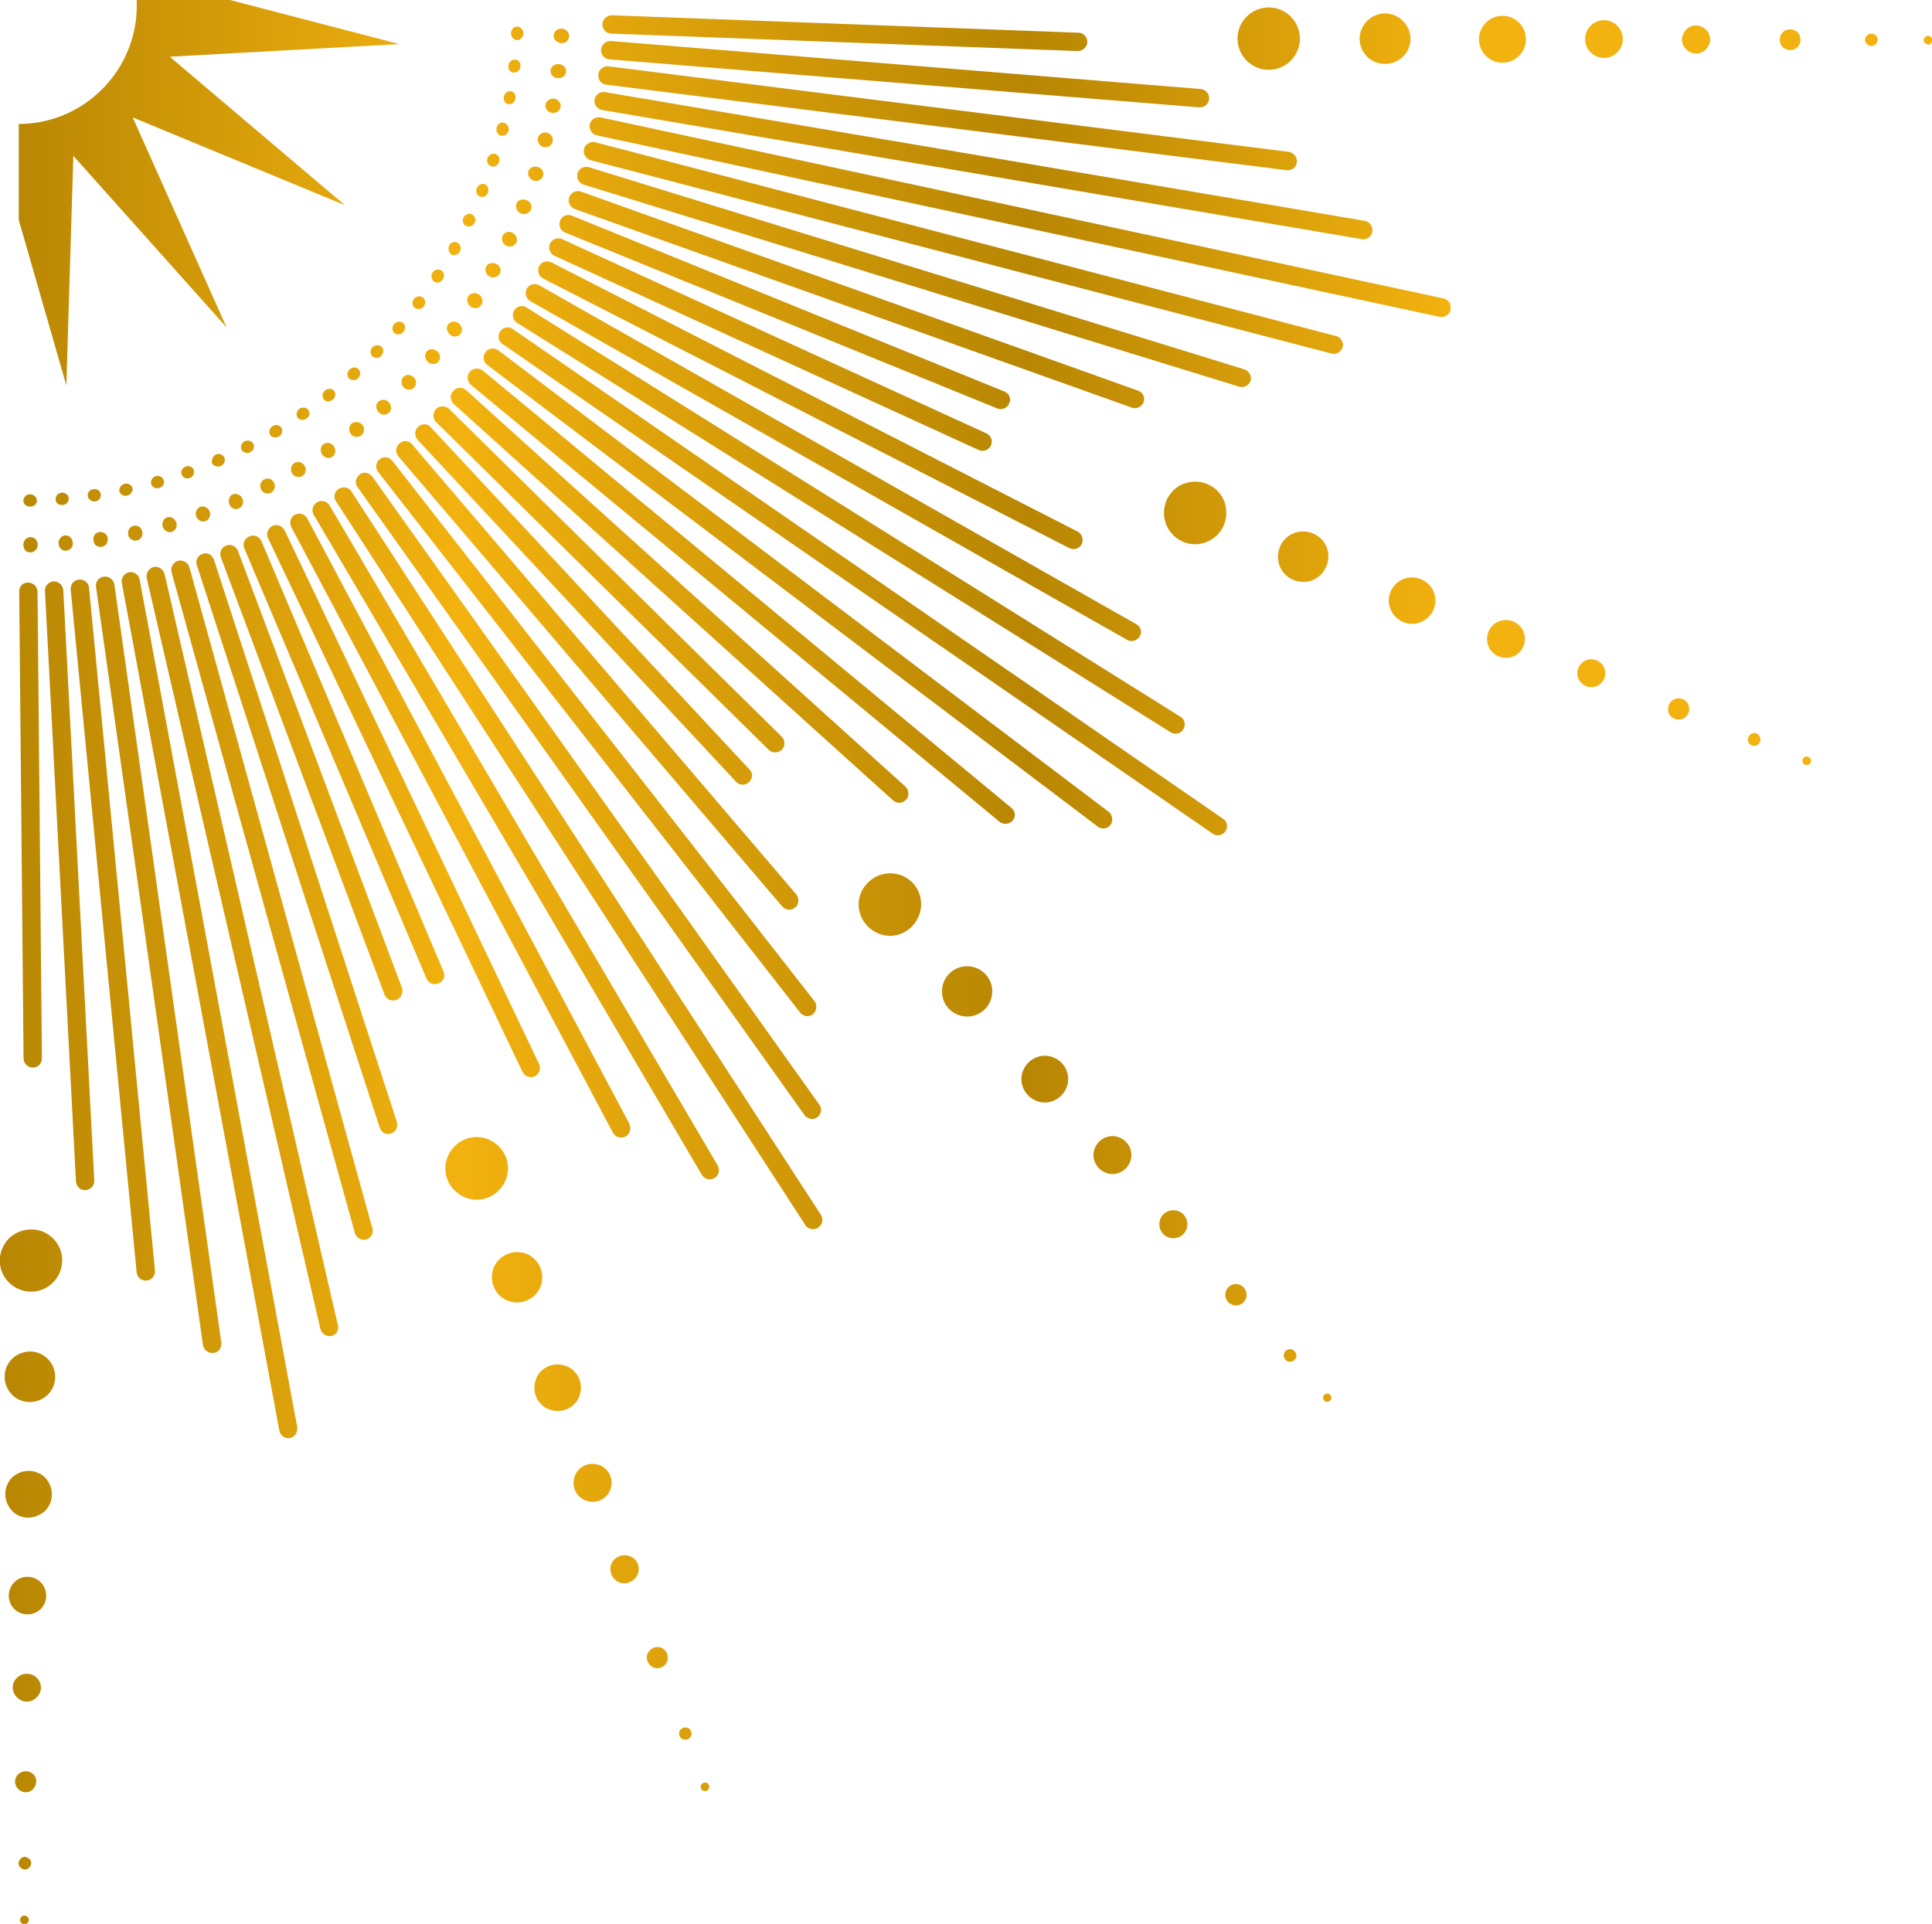 <?xml version="1.0" encoding="UTF-8" standalone="no"?><svg xmlns="http://www.w3.org/2000/svg" fill="#000000" height="440.8" viewBox="0 0 442.6 440.8" width="442.6"><linearGradient gradientUnits="userSpaceOnUse" id="a" x1="0" x2="442.637" y1="220.399" y2="220.399"><stop offset="0" stop-color="#b88603"/><stop offset="0.237" stop-color="#f2b20f"/><stop offset="0.532" stop-color="#b88603"/><stop offset="0.751" stop-color="#f2b20f"/><stop offset="1" stop-color="#f2b20f"/></linearGradient><path d="M349,144.7c0.9,2.2-0.1,4.8-2.3,5.7c-2.2,0.9-4.8-0.1-5.7-2.3c-0.9-2.2,0.1-4.8,2.3-5.7S348.1,142.5,349,144.7z M321.4,132.7c-2.7,1.2-4,4.3-2.8,7c1.2,2.7,4.3,4,7,2.8c2.7-1.2,4-4.3,2.8-7C327.2,132.8,324.1,131.6,321.4,132.7z M303.9,125.3 c-1.2-2.9-4.6-4.3-7.6-3.1c-2.9,1.2-4.3,4.6-3.1,7.6c1.2,2.9,4.6,4.3,7.6,3.1C303.7,131.6,305.1,128.2,303.9,125.3z M276.6,124.1 c3.6-1.5,5.3-5.7,3.8-9.4c-1.5-3.6-5.7-5.3-9.4-3.8c-3.6,1.5-5.3,5.7-3.8,9.4C268.8,124,273,125.7,276.6,124.1z M363.3,151.3 c-1.6,0.7-2.4,2.6-1.7,4.2c0.7,1.6,2.6,2.4,4.2,1.7s2.4-2.6,1.7-4.2C366.8,151.4,364.9,150.6,363.3,151.3z M383.6,160.2 c-1.2,0.5-1.8,1.9-1.3,3.2c0.5,1.2,1.9,1.8,3.2,1.3c1.2-0.5,1.8-1.9,1.3-3.2C386.3,160.2,384.8,159.7,383.6,160.2z M401.3,168.1 c-0.7,0.3-1.1,1.2-0.8,1.9c0.3,0.7,1.2,1.1,1.9,0.8c0.7-0.3,1.1-1.2,0.8-1.9C402.9,168.1,402,167.7,401.3,168.1z M413.5,173.4 c-0.5,0.2-0.7,0.8-0.5,1.3c0.2,0.5,0.8,0.7,1.3,0.5c0.5-0.2,0.7-0.8,0.5-1.3C414.5,173.4,413.9,173.2,413.5,173.4z M255.1,260.3 c-2.4-0.1-4.4,1.7-4.6,4.1c-0.1,2.4,1.7,4.4,4.1,4.6c2.4,0.1,4.4-1.7,4.6-4.1C259.3,262.5,257.5,260.5,255.1,260.3z M239.7,241.9 c-2.9-0.2-5.5,2.1-5.7,5c-0.2,2.9,2.1,5.5,5,5.7c2.9,0.2,5.5-2.1,5.7-5C244.9,244.6,242.6,242.1,239.7,241.9z M221.9,221.4 c-3.2-0.2-5.9,2.2-6.1,5.4c-0.2,3.2,2.2,5.9,5.4,6.1c3.2,0.2,5.9-2.2,6.1-5.4C227.5,224.3,225.1,221.6,221.9,221.4z M204.3,200.1 c-3.9-0.2-7.3,2.8-7.6,6.7c-0.2,3.9,2.8,7.3,6.7,7.6s7.3-2.8,7.6-6.7C211.3,203.7,208.3,200.3,204.3,200.1z M269,277.3 c-1.8-0.1-3.3,1.2-3.4,3c-0.1,1.8,1.2,3.3,3,3.4c1.8,0.1,3.3-1.2,3.4-3C272.1,278.9,270.8,277.4,269,277.3z M283.3,294.2 c-1.3-0.1-2.5,0.9-2.6,2.3c-0.1,1.3,0.9,2.5,2.3,2.6c1.3,0.1,2.5-0.9,2.6-2.3C285.6,295.4,284.6,294.3,283.3,294.2z M295.6,309.1 c-0.8,0-1.5,0.6-1.5,1.4c0,0.8,0.6,1.5,1.4,1.5c0.8,0,1.5-0.6,1.5-1.4C297,309.9,296.4,309.2,295.6,309.1z M304.1,319.3 c-0.5,0-1,0.4-1,0.9c0,0.5,0.4,1,0.9,1c0.5,0,1-0.4,1-0.9C305,319.8,304.6,319.3,304.1,319.3z M137.6,335.8c-2.2-1-4.8-0.1-5.8,2.1 c-1,2.2-0.1,4.8,2.1,5.8c2.2,1,4.8,0.1,5.8-2.1C140.7,339.4,139.8,336.8,137.6,335.8z M130,313.1c-2.7-1.2-5.9-0.1-7.1,2.6 c-1.2,2.7-0.1,5.9,2.6,7.1c2.7,1.2,5.9,0.1,7.1-2.6C133.8,317.5,132.7,314.3,130,313.1z M120.9,287.4c-2.9-1.3-6.3-0.1-7.7,2.8 c-1.3,2.9-0.1,6.3,2.8,7.7c2.9,1.3,6.3,0.1,7.7-2.8C125,292.2,123.8,288.8,120.9,287.4z M115.7,270.7c1.7-3.6,0.1-7.8-3.5-9.5 c-3.6-1.7-7.8-0.1-9.5,3.5c-1.7,3.6-0.1,7.8,3.5,9.5C109.8,275.9,114,274.3,115.7,270.7z M144.4,356.6c-1.6-0.7-3.5,0-4.3,1.6 c-0.7,1.6,0,3.5,1.6,4.3c1.6,0.7,3.5,0,4.3-1.6C146.8,359.2,146.1,357.3,144.4,356.6z M151.6,377.6c-1.2-0.6-2.6,0-3.2,1.2 c-0.6,1.2,0,2.6,1.2,3.2c1.2,0.6,2.6,0,3.2-1.2C153.3,379.6,152.8,378.1,151.6,377.6z M155.7,396.6c-0.3,0.7,0,1.6,0.7,1.9 c0.7,0.3,1.6,0,1.9-0.7c0.3-0.7,0-1.6-0.7-1.9C156.9,395.6,156.1,395.9,155.7,396.6z M160.6,409c-0.2,0.5,0,1.1,0.5,1.3 c0.5,0.2,1.1,0,1.3-0.5c0.2-0.5,0-1.1-0.5-1.3C161.4,408.3,160.9,408.5,160.6,409z M364.4,5.9c-1.7,1.7-1.7,4.4,0,6.1 c1.7,1.7,4.4,1.7,6.1,0c1.7-1.7,1.7-4.4,0-6.1C368.8,4.2,366.1,4.2,364.4,5.9z M340.4,5.2c-2.1,2.1-2.1,5.5,0,7.6 c2.1,2.1,5.5,2.1,7.6,0s2.1-5.5,0-7.6C345.9,3.1,342.5,3.1,340.4,5.2z M321.4,13c2.3-2.3,2.3-5.9,0-8.2c-2.3-2.3-5.9-2.3-8.2,0 c-2.3,2.3-2.3,5.9,0,8.2C315.5,15.2,319.1,15.2,321.4,13z M295.7,13.9c2.8-2.8,2.8-7.3,0-10.1c-2.8-2.8-7.3-2.8-10.1,0 c-2.8,2.8-2.8,7.3,0,10.1C288.4,16.7,292.9,16.7,295.7,13.9z M386.3,6.8c-1.3,1.3-1.3,3.3,0,4.5c1.3,1.3,3.3,1.3,4.5,0 c1.3-1.3,1.3-3.3,0-4.5C389.5,5.5,387.5,5.5,386.3,6.8z M408.4,7.4c-0.9,0.9-0.9,2.5,0,3.4c0.9,0.9,2.5,0.9,3.4,0 c0.9-0.9,0.9-2.5,0-3.4C410.9,6.5,409.3,6.5,408.4,7.4z M427.7,8.1c-0.6,0.6-0.6,1.5,0,2c0.6,0.6,1.5,0.6,2,0c0.6-0.6,0.6-1.5,0-2 C429.2,7.6,428.3,7.6,427.7,8.1z M442.4,8.5c-0.4-0.4-1-0.4-1.4,0c-0.4,0.4-0.4,1,0,1.4c0.4,0.4,1,0.4,1.4,0 C442.7,9.5,442.7,8.9,442.4,8.5z M3.3,362.5c-1.7,1.7-1.7,4.4-0.1,6.1c1.7,1.7,4.4,1.7,6.1,0.1c1.7-1.7,1.7-4.4,0.1-6.1 C7.8,360.9,5,360.8,3.3,362.5z M2.8,338.5c-2.1,2.1-2.1,5.4-0.1,7.6s5.4,2.1,7.6,0.1c2.1-2.1,2.1-5.4,0.1-7.6 C8.3,336.5,4.9,336.5,2.8,338.5z M2.8,311.3c-2.3,2.2-2.3,5.9-0.1,8.2c2.2,2.3,5.9,2.3,8.2,0.1c2.3-2.2,2.3-5.9,0.1-8.2 C8.8,309.1,5.1,309.1,2.8,311.3z M2.1,283.7c-2.8,2.8-2.9,7.3-0.1,10.1c2.8,2.8,7.3,2.9,10.1,0.1c2.8-2.8,2.9-7.3,0.1-10.1 C9.5,281,5,281,2.1,283.7z M3.9,384.4c-1.3,1.2-1.3,3.3,0,4.5c1.2,1.3,3.3,1.3,4.5,0c1.3-1.2,1.3-3.3,0-4.5 C7.2,383.2,5.1,383.2,3.9,384.4z M4.2,406.5c-1,0.9-1,2.5,0,3.4c0.9,1,2.5,1,3.4,0s1-2.5,0-3.4C6.7,405.6,5.1,405.6,4.2,406.5z M4.7,425.9c-0.6,0.6-0.6,1.5,0,2c0.6,0.6,1.5,0.6,2,0c0.6-0.6,0.6-1.5,0-2C6.1,425.3,5.2,425.3,4.7,425.9z M4.9,439.2 c-0.4,0.4-0.4,1,0,1.4c0.4,0.4,1,0.4,1.4,0c0.4-0.4,0.4-1,0-1.4C5.9,438.8,5.2,438.8,4.9,439.2z M26.2,133.9 c-0.2-1.1-1.2-1.9-2.4-1.8c-1.2,0.2-2,1.2-1.8,2.4l24.5,173.7c0.2,1.1,1.2,1.9,2.4,1.8c1.1-0.1,1.8-1,1.8-2.1c0-0.1,0-0.2,0-0.3 L26.2,133.9z M20.4,134.7c-0.1-1.2-1.1-2-2.3-1.9c-1.2,0.1-2,1.1-1.9,2.3l15.1,156.4c0.1,1.2,1.1,2,2.3,1.9c1.1-0.1,1.9-1,1.9-2.1 c0-0.1,0-0.1,0-0.2L20.4,134.7z M14.5,135.2c-0.1-1.2-1.1-2-2.2-2c-1.2,0.1-2.1,1.1-2,2.2l7.1,135.3c0.1,1.2,1,2,2.2,2 c1.1-0.1,2-1,2-2.1c0,0,0-0.1,0-0.1L14.5,135.2z M4.4,135.5C4.4,135.5,4.4,135.5,4.4,135.5l1,107c0,1.2,1,2.1,2.1,2.1 c1.2,0,2.1-0.9,2.1-2.1c0,0,0,0,0,0l-1-106.9c0-1.2-1-2.1-2.1-2.1C5.3,133.4,4.4,134.3,4.4,135.5z M43.4,130 c-0.3-1.1-1.5-1.8-2.6-1.5c-1.1,0.3-1.8,1.5-1.5,2.6l42,151.4c0.3,1.1,1.5,1.8,2.6,1.5c0.9-0.3,1.5-1.1,1.5-2c0-0.2,0-0.4-0.1-0.6 L43.4,130z M49,128.2c-0.4-1.1-1.5-1.7-2.6-1.3c-1.1,0.4-1.7,1.5-1.3,2.6l41.9,128.9c0.4,1.1,1.5,1.7,2.6,1.3c0.9-0.3,1.4-1.1,1.4-2 c0-0.2,0-0.4-0.1-0.7L49,128.2z M54.5,126.2c-0.4-1.1-1.6-1.6-2.7-1.2c-1.1,0.4-1.6,1.6-1.2,2.7l37.5,100.2c0.4,1.1,1.6,1.6,2.7,1.2 c0.8-0.3,1.4-1.1,1.4-2c0-0.2,0-0.5-0.1-0.7L54.5,126.2z M32,132.8c-0.2-1.1-1.3-1.9-2.4-1.7c-1.1,0.2-1.9,1.3-1.7,2.4l36.1,194.3 c0.2,1.1,1.3,1.9,2.4,1.7c1-0.2,1.7-1.1,1.7-2.1c0-0.1,0-0.3,0-0.4L32,132.8z M37.7,131.5c-0.3-1.1-1.4-1.8-2.5-1.6 c-1.1,0.3-1.8,1.4-1.6,2.5l39.8,172.1c0.3,1.1,1.4,1.8,2.5,1.6c1-0.2,1.6-1.1,1.6-2c0-0.2,0-0.3-0.1-0.5L37.7,131.5z M75.5,115.8 c-0.6-1-1.9-1.3-2.9-0.7c-1,0.6-1.3,1.9-0.7,2.9l88.9,151.2c0.6,1,1.9,1.3,2.9,0.7c0.7-0.4,1-1.1,1-1.8c0-0.4-0.1-0.7-0.3-1.1 L75.5,115.8z M143.3,260.4c0.7-0.4,1.1-1.1,1.1-1.9c0-0.3-0.1-0.7-0.2-1L70.4,118.8c-0.5-1-1.8-1.4-2.8-0.9c-1,0.5-1.4,1.8-0.9,2.8 l73.7,138.8C141,260.6,142.2,260.9,143.3,260.4z M119.7,245.6c0.5,1,1.8,1.5,2.8,1c0.8-0.4,1.2-1.1,1.2-1.9c0-0.3-0.1-0.6-0.2-0.9 L65.2,121.5c-0.5-1-1.8-1.5-2.8-1c-1,0.5-1.5,1.8-1,2.8L119.7,245.6z M59.9,124c-0.5-1.1-1.7-1.6-2.8-1.1c-1.1,0.5-1.6,1.7-1.1,2.8 l41.7,98.5c0.5,1.1,1.7,1.6,2.8,1.1c0.8-0.3,1.3-1.1,1.3-1.9c0-0.3-0.1-0.6-0.2-0.8L59.9,124z M87,105.2c-0.9,0.7-1.1,2-0.4,2.9 l96.7,123.9c0.7,0.9,2,1.1,2.9,0.4c0.5-0.4,0.8-1,0.8-1.7c0-0.5-0.1-0.9-0.4-1.3L89.9,105.6C89.2,104.7,87.9,104.5,87,105.2z M91.5,101.6c-0.9,0.8-1,2.1-0.2,3l87.9,103.1c0.8,0.9,2.1,1,3,0.2c0.5-0.4,0.7-1,0.7-1.6c0-0.5-0.2-1-0.5-1.4L94.4,101.8 C93.7,100.9,92.3,100.8,91.5,101.6z M95.8,97.8c-0.9,0.8-0.9,2.1-0.1,3l72.9,78.3c0.8,0.9,2.1,0.9,3,0.1c0.4-0.4,0.7-1,0.7-1.5 c0-0.5-0.2-1-0.6-1.4L98.7,97.9C98,97,96.6,97,95.8,97.8z M80.5,112.6c-0.6-1-1.9-1.2-2.9-0.6c-1,0.6-1.3,1.9-0.6,2.9l107.5,165.8 c0.6,1,1.9,1.2,2.9,0.6c0.6-0.4,1-1.1,1-1.8c0-0.4-0.1-0.8-0.3-1.1L80.5,112.6z M184.3,255.5c0.7,0.9,2,1.2,2.9,0.5 c0.6-0.4,0.9-1.1,0.9-1.7c0-0.4-0.1-0.8-0.4-1.2L85.3,109.2c-0.7-0.9-2-1.2-2.9-0.5c-0.9,0.7-1.2,2-0.5,2.9L184.3,255.5z M111.2,80.7c-0.7,0.9-0.5,2.2,0.4,2.9l139.9,105.8c0.9,0.7,2.2,0.5,2.9-0.4c0.3-0.4,0.4-0.8,0.4-1.3c0-0.6-0.3-1.3-0.8-1.7 L114.2,80.3C113.3,79.6,111.9,79.7,111.2,80.7z M110.6,84.9c-0.9-0.7-2.2-0.6-3,0.3c-0.7,0.9-0.6,2.2,0.3,3l121.1,100.1 c0.9,0.7,2.2,0.6,3-0.3c0.3-0.4,0.5-0.9,0.5-1.3c0-0.6-0.3-1.2-0.8-1.6L110.6,84.9z M207.6,183.2c0.4-0.4,0.5-0.9,0.5-1.4 c0-0.6-0.2-1.1-0.7-1.6L106.8,89.4c-0.9-0.8-2.2-0.7-3,0.2c-0.8,0.9-0.7,2.2,0.2,3l100.6,90.8C205.5,184.2,206.8,184.1,207.6,183.2z M179.1,171.8c0.4-0.4,0.6-0.9,0.6-1.5c0-0.5-0.2-1.1-0.6-1.5l-76.2-75.1c-0.8-0.8-2.2-0.8-3,0c-0.8,0.8-0.8,2.2,0,3l76.2,75.1 C176.9,172.6,178.2,172.6,179.1,171.8z M120.7,66.1c-0.6,1-0.2,2.3,0.8,2.9l136.7,77.6c1,0.6,2.3,0.2,2.9-0.8c0.2-0.3,0.3-0.7,0.3-1 c0-0.7-0.4-1.4-1.1-1.8L123.6,65.4C122.6,64.8,121.3,65.1,120.7,66.1z M123.5,61c-0.5,1-0.1,2.3,0.9,2.8L245,125.6 c1,0.5,2.3,0.1,2.8-0.9c0.2-0.3,0.2-0.6,0.2-1c0-0.8-0.4-1.5-1.1-1.9L126.3,60.1C125.3,59.6,124,60,123.5,61z M126,55.8 c-0.5,1.1,0,2.3,1,2.8l97.2,44.5c1.1,0.5,2.3,0,2.8-1c0.1-0.3,0.2-0.6,0.2-0.9c0-0.8-0.5-1.6-1.2-1.9l-97.2-44.5 C127.8,54.3,126.5,54.8,126,55.8z M281.1,189.3c0-0.7-0.3-1.3-0.9-1.7L117.5,75.4c-1-0.7-2.3-0.4-2.9,0.5c-0.7,1-0.4,2.3,0.5,2.9 L277.8,191c1,0.7,2.3,0.4,2.9-0.5C281,190.1,281.1,189.7,281.1,189.3z M117.8,71.1c-0.6,1-0.3,2.3,0.7,2.9l149.7,93.8 c1,0.6,2.3,0.3,2.9-0.7c0.2-0.3,0.3-0.7,0.3-1.1c0-0.7-0.3-1.4-1-1.8L120.7,70.5C119.7,69.8,118.4,70.1,117.8,71.1z M306.1,77 L136.4,32.6c-1.1-0.3-2.3,0.4-2.6,1.5c-0.3,1.1,0.4,2.3,1.5,2.6L305,81c1.1,0.3,2.3-0.4,2.6-1.5c0-0.2,0.1-0.4,0.1-0.5 C307.6,78.1,307,77.2,306.1,77z M285,84.6L134.9,38.3c-1.1-0.3-2.3,0.3-2.6,1.4c-0.3,1.1,0.3,2.3,1.4,2.6l150.2,46.3 c1.1,0.3,2.3-0.3,2.6-1.4c0.1-0.2,0.1-0.4,0.1-0.6C286.5,85.7,285.9,84.9,285,84.6z M260.7,89.5L133.1,43.9 c-1.1-0.4-2.3,0.2-2.7,1.3c-0.4,1.1,0.2,2.3,1.3,2.7l127.6,45.5c1.1,0.4,2.3-0.2,2.7-1.3c0.1-0.2,0.1-0.5,0.1-0.7 C262.1,90.6,261.6,89.8,260.7,89.5z M228.5,93.6c1.1,0.4,2.3-0.1,2.7-1.2c0.1-0.3,0.2-0.5,0.2-0.8c0-0.8-0.5-1.6-1.3-1.9L131,49.4 c-1.1-0.4-2.3,0.1-2.7,1.2c-0.4,1.1,0.1,2.3,1.2,2.7L228.5,93.6z M138.9,19.4L294.8,39c1.2,0.1,2.2-0.7,2.3-1.8c0-0.1,0-0.2,0-0.3 c0-1-0.8-1.9-1.8-2.1L139.4,15.2c-1.2-0.1-2.2,0.7-2.3,1.8C136.9,18.2,137.7,19.3,138.9,19.4z M139.6,13.6l135.1,11 c1.2,0.1,2.2-0.8,2.3-1.9c0-0.1,0-0.1,0-0.2c0-1.1-0.8-2-1.9-2.1l-135.1-11c-1.2-0.1-2.2,0.8-2.3,1.9 C137.6,12.5,138.4,13.5,139.6,13.6z M140,7.7l106.9,4c1.2,0,2.1-0.9,2.2-2c0,0,0-0.1,0-0.1c0-1.1-0.9-2.1-2-2.1l-106.9-4 c-1.2,0-2.1,0.9-2.2,2c0,0,0,0.1,0,0.1C138,6.7,138.9,7.7,140,7.7z M330.8,68.4L137.6,26.9c-1.1-0.2-2.3,0.5-2.5,1.6 c-0.2,1.1,0.5,2.3,1.6,2.5l193.1,41.6c1.1,0.2,2.3-0.5,2.5-1.6c0-0.2,0-0.3,0-0.4C332.4,69.5,331.8,68.7,330.8,68.4z M137.9,25.2 l174.1,29.6c1.1,0.2,2.2-0.6,2.4-1.7c0-0.1,0-0.2,0-0.4c0-1-0.7-1.9-1.7-2.1L138.6,21.1c-1.1-0.2-2.2,0.6-2.4,1.7 C136,23.9,136.8,25,137.9,25.2z M40.3,121.1c0.4-0.8,0.1-1.9-0.7-2.4c-0.8-0.5-1.8-0.2-2.2,0.6c-0.4,0.8-0.2,1.9,0.7,2.4 C38.8,122.2,39.8,121.9,40.3,121.1z M45,117c-0.4,0.8,0,1.9,0.8,2.3c0.8,0.4,1.9,0.1,2.2-0.8c0.4-0.9,0-1.9-0.9-2.3 C46.3,115.8,45.4,116.1,45,117z M32.4,123.1c0.5-0.8,0.2-1.9-0.5-2.4c-0.8-0.5-1.8-0.3-2.3,0.5c-0.5,0.8-0.3,1.9,0.5,2.4 C30.9,124.1,31.9,123.9,32.4,123.1z M5.8,123.6c-0.6,0.7-0.6,1.8,0,2.5c0.7,0.7,1.7,0.6,2.4-0.1c0.6-0.7,0.6-1.8-0.1-2.5 C7.5,122.9,6.5,122.9,5.8,123.6z M24.4,124.6c0.5-0.8,0.4-1.9-0.4-2.4c-0.7-0.5-1.7-0.4-2.3,0.3c-0.5,0.8-0.4,1.9,0.3,2.5 C22.8,125.5,23.9,125.4,24.4,124.6z M16.3,125.6c0.6-0.7,0.5-1.8-0.2-2.5c-0.7-0.6-1.7-0.6-2.3,0.2c-0.6,0.7-0.5,1.8,0.2,2.5 C14.7,126.4,15.7,126.3,16.3,125.6z M81.5,100.1c0.9,0.1,1.8-0.5,1.9-1.5c0.1-0.9-0.6-1.8-1.6-1.9c-0.9-0.1-1.7,0.5-1.8,1.4 C79.9,99.1,80.6,100,81.5,100.1z M87.9,91.6c-0.9,0-1.7,0.6-1.7,1.5c0,0.9,0.7,1.8,1.6,1.9c0.9,0.1,1.8-0.6,1.8-1.6 C89.5,92.4,88.8,91.6,87.9,91.6z M74.9,104.9c0.9,0.2,1.8-0.4,1.9-1.4c0.1-0.9-0.5-1.8-1.4-2c-0.9-0.2-1.8,0.4-1.9,1.3 C73.4,103.8,74,104.7,74.9,104.9z M52.5,114.2c-0.3,0.9,0.1,1.9,0.9,2.3c0.9,0.4,1.8-0.1,2.2-0.9c0.3-0.9-0.1-1.9-1-2.3 C53.7,112.9,52.8,113.3,52.5,114.2z M70,108c0.2-0.9-0.4-1.9-1.3-2.1c-0.9-0.2-1.8,0.3-2,1.2c-0.2,0.9,0.3,1.9,1.2,2.1 C68.9,109.5,69.8,109,70,108z M59.7,110.8c-0.3,0.9,0.2,1.9,1.1,2.2c0.9,0.3,1.8-0.2,2.1-1.1c0.3-0.9-0.3-1.9-1.1-2.2 C60.9,109.5,60,109.9,59.7,110.8z M114.6,61.5c-0.3-0.9-1.3-1.4-2.2-1.2c-0.9,0.2-1.4,1.1-1.1,2c0.3,0.9,1.2,1.5,2.1,1.2 C114.3,63.3,114.9,62.4,114.6,61.5z M116.1,53.2c-0.9,0.3-1.3,1.2-1,2.1c0.3,0.9,1.3,1.4,2.2,1.1c0.9-0.3,1.4-1.2,1-2.1 C117.9,53.4,116.9,52.9,116.1,53.2z M108.3,67.2c-0.9,0.2-1.5,1-1.2,2c0.2,0.9,1.1,1.5,2.1,1.4c0.9-0.2,1.5-1.1,1.3-2 C110.2,67.6,109.3,67,108.3,67.2z M92,87.6c0,0.9,0.8,1.7,1.7,1.7c0.9,0,1.7-0.8,1.6-1.7c0-0.9-0.9-1.7-1.8-1.7 C92.6,85.9,91.9,86.7,92,87.6z M104.4,77.1c0.9-0.1,1.6-0.9,1.4-1.9c-0.2-0.9-1.1-1.6-2-1.5c-0.9,0.1-1.6,0.9-1.4,1.8 C102.6,76.5,103.5,77.2,104.4,77.1z M99.3,83.4c0.9,0,1.6-0.8,1.5-1.8c-0.1-0.9-1-1.6-1.9-1.6c-0.9,0-1.6,0.8-1.5,1.7 C97.5,82.7,98.3,83.4,99.3,83.4z M129,17.6c0.8-0.6,0.9-1.6,0.3-2.3c-0.6-0.7-1.7-0.8-2.5-0.3c-0.8,0.6-0.9,1.6-0.3,2.3 C127.1,18,128.2,18.1,129,17.6z M129.8,9.5c0.7-0.6,0.8-1.7,0.1-2.4c-0.7-0.7-1.8-0.7-2.5-0.1c-0.7,0.6-0.8,1.6-0.1,2.3 C128,10,129.1,10.1,129.8,9.5z M127.7,25.6c0.8-0.5,1-1.6,0.4-2.3c-0.6-0.8-1.7-0.9-2.4-0.4c-0.8,0.5-1,1.5-0.4,2.3 C125.8,25.9,126.9,26.1,127.7,25.6z M119.2,45.8c-0.9,0.3-1.2,1.3-0.8,2.2c0.4,0.9,1.4,1.3,2.3,0.9c0.9-0.3,1.3-1.3,0.9-2.2 C121.1,45.9,120.1,45.5,119.2,45.8z M125.8,33.5c0.8-0.4,1.1-1.5,0.6-2.3c-0.5-0.8-1.6-1.1-2.4-0.6c-0.8,0.5-1.1,1.4-0.6,2.2 C123.9,33.7,125,34,125.8,33.5z M123.5,41.3c0.9-0.4,1.2-1.4,0.8-2.2c-0.4-0.8-1.5-1.1-2.4-0.8c-0.9,0.4-1.2,1.4-0.7,2.2 C121.6,41.3,122.6,41.7,123.5,41.3z M36.8,109.2c-0.7-0.4-1.6-0.1-2,0.6c-0.4,0.7-0.2,1.5,0.5,1.9c0.7,0.4,1.7,0.1,2.1-0.6 C37.8,110.4,37.5,109.6,36.8,109.2z M41.7,107.6c-0.4,0.7-0.1,1.5,0.6,1.9c0.7,0.3,1.7,0,2-0.7c0.4-0.7,0.1-1.6-0.7-1.9 C43,106.6,42.1,106.9,41.7,107.6z M29.7,111c-0.7-0.4-1.6-0.2-2.1,0.5c-0.5,0.7-0.3,1.5,0.4,1.9c0.7,0.4,1.6,0.2,2.1-0.5 C30.6,112.3,30.4,111.4,29.7,111z M5.8,113.7c-0.6,0.6-0.6,1.4,0,2c0.6,0.5,1.6,0.5,2.2,0c0.6-0.6,0.6-1.4,0-2 C7.3,113.1,6.4,113.1,5.8,113.7z M22.8,114.3c0.5-0.6,0.4-1.5-0.3-2c-0.7-0.4-1.6-0.3-2.1,0.3c-0.5,0.6-0.4,1.5,0.3,2 C21.3,115.1,22.3,115,22.8,114.3z M15.4,115.2c0.5-0.6,0.5-1.5-0.2-2c-0.6-0.5-1.6-0.4-2.1,0.2c-0.5,0.6-0.5,1.5,0.1,2 C13.9,115.9,14.8,115.8,15.4,115.2z M76.8,90.6c0.1-0.8-0.4-1.5-1.2-1.5c-0.8-0.1-1.5,0.5-1.7,1.3c-0.1,0.8,0.4,1.5,1.2,1.6 C75.9,92,76.7,91.4,76.8,90.6z M82.5,85.7c0.1-0.8-0.5-1.5-1.3-1.5c-0.8,0-1.5,0.6-1.6,1.4c-0.1,0.8,0.5,1.5,1.3,1.5 C81.7,87.2,82.4,86.5,82.5,85.7z M69.7,93.4c-0.8-0.1-1.6,0.4-1.7,1.2c-0.2,0.8,0.3,1.5,1.1,1.6c0.8,0.1,1.6-0.5,1.8-1.2 C71,94.2,70.5,93.5,69.7,93.4z M49.4,106.8c0.8,0.3,1.7-0.1,2-0.9c0.3-0.7,0-1.5-0.8-1.8c-0.8-0.3-1.6,0.1-1.9,0.9 C48.3,105.8,48.6,106.6,49.4,106.8z M62.7,100.2c0.8,0.2,1.7-0.3,1.9-1.1c0.2-0.8-0.2-1.5-1-1.7c-0.8-0.1-1.6,0.3-1.8,1.1 C61.5,99.3,61.9,100,62.7,100.2z M58.1,102.8c0.3-0.8-0.1-1.5-0.9-1.8c-0.8-0.2-1.6,0.2-1.9,0.9c-0.3,0.8,0.1,1.6,0.9,1.8 C56.9,104,57.8,103.5,58.1,102.8z M104.4,58.4c0.8-0.2,1.3-1.1,1.1-1.9c-0.2-0.8-1-1.2-1.7-1c-0.8,0.2-1.2,1.1-1,1.8 C102.9,58.2,103.6,58.6,104.4,58.4z M107.9,51.8c0.8-0.3,1.2-1.2,0.9-1.9c-0.3-0.8-1.1-1.1-1.8-0.8c-0.7,0.3-1.2,1.1-0.9,1.9 C106.3,51.7,107.1,52.1,107.9,51.8z M100.5,64.7c0.8-0.2,1.3-1,1.2-1.8c-0.1-0.8-0.9-1.3-1.7-1.1c-0.8,0.2-1.3,1-1.1,1.8 C99,64.4,99.7,64.9,100.5,64.7z M86.4,79.1c-0.8,0-1.5,0.7-1.5,1.5c0,0.8,0.6,1.4,1.4,1.4c0.8,0,1.5-0.8,1.5-1.6 C87.9,79.7,87.2,79.1,86.4,79.1z M96.1,70.8c0.8-0.1,1.4-0.9,1.3-1.7c-0.1-0.8-0.8-1.3-1.6-1.2c-0.8,0.2-1.4,0.9-1.3,1.7 C94.6,70.4,95.3,70.9,96.1,70.8z M89.9,75.3c0,0.8,0.7,1.4,1.5,1.3c0.8-0.1,1.4-0.8,1.4-1.6c0-0.8-0.7-1.4-1.5-1.3 C90.5,73.8,89.9,74.5,89.9,75.3z M118.7,16.3c0.6-0.5,0.7-1.5,0.3-2.1c-0.5-0.7-1.4-0.7-2-0.2c-0.6,0.5-0.7,1.5-0.3,2.1 C117.2,16.7,118,16.8,118.7,16.3z M119.4,8.8c0.6-0.6,0.7-1.5,0.1-2.2c-0.5-0.6-1.4-0.7-2-0.1c-0.5,0.6-0.6,1.5-0.1,2.1 C117.9,9.3,118.8,9.4,119.4,8.8z M117.5,23.6c0.6-0.5,0.8-1.4,0.4-2.1c-0.4-0.7-1.3-0.8-1.9-0.3c-0.6,0.5-0.8,1.4-0.4,2.1 C116,23.9,116.8,24.1,117.5,23.6z M111,45c0.7-0.3,1.1-1.3,0.8-2c-0.3-0.8-1.1-1.1-1.8-0.7c-0.7,0.3-1.1,1.2-0.8,2 C109.5,45,110.3,45.3,111,45z M115.8,30.9c0.7-0.4,1-1.4,0.5-2.1c-0.4-0.7-1.3-0.9-1.9-0.5c-0.6,0.4-0.9,1.3-0.5,2.1 C114.2,31.1,115.1,31.3,115.8,30.9z M113.6,38c0.7-0.4,1-1.3,0.7-2c-0.3-0.7-1.2-1-1.9-0.6c-0.7,0.4-1,1.3-0.7,2 C112.1,38.1,112.9,38.4,113.6,38z M16.8,35.7l35.1,39.3L30.4,26.9L79,47L38.9,13l52.6-2.9L52.7,0H31.3c0.1,1.3,0,2.7-0.1,4.1 C29.7,18,18,28.4,4.3,28.4v22l10.9,37.9L16.8,35.7z" fill="url(#a)"/></svg>